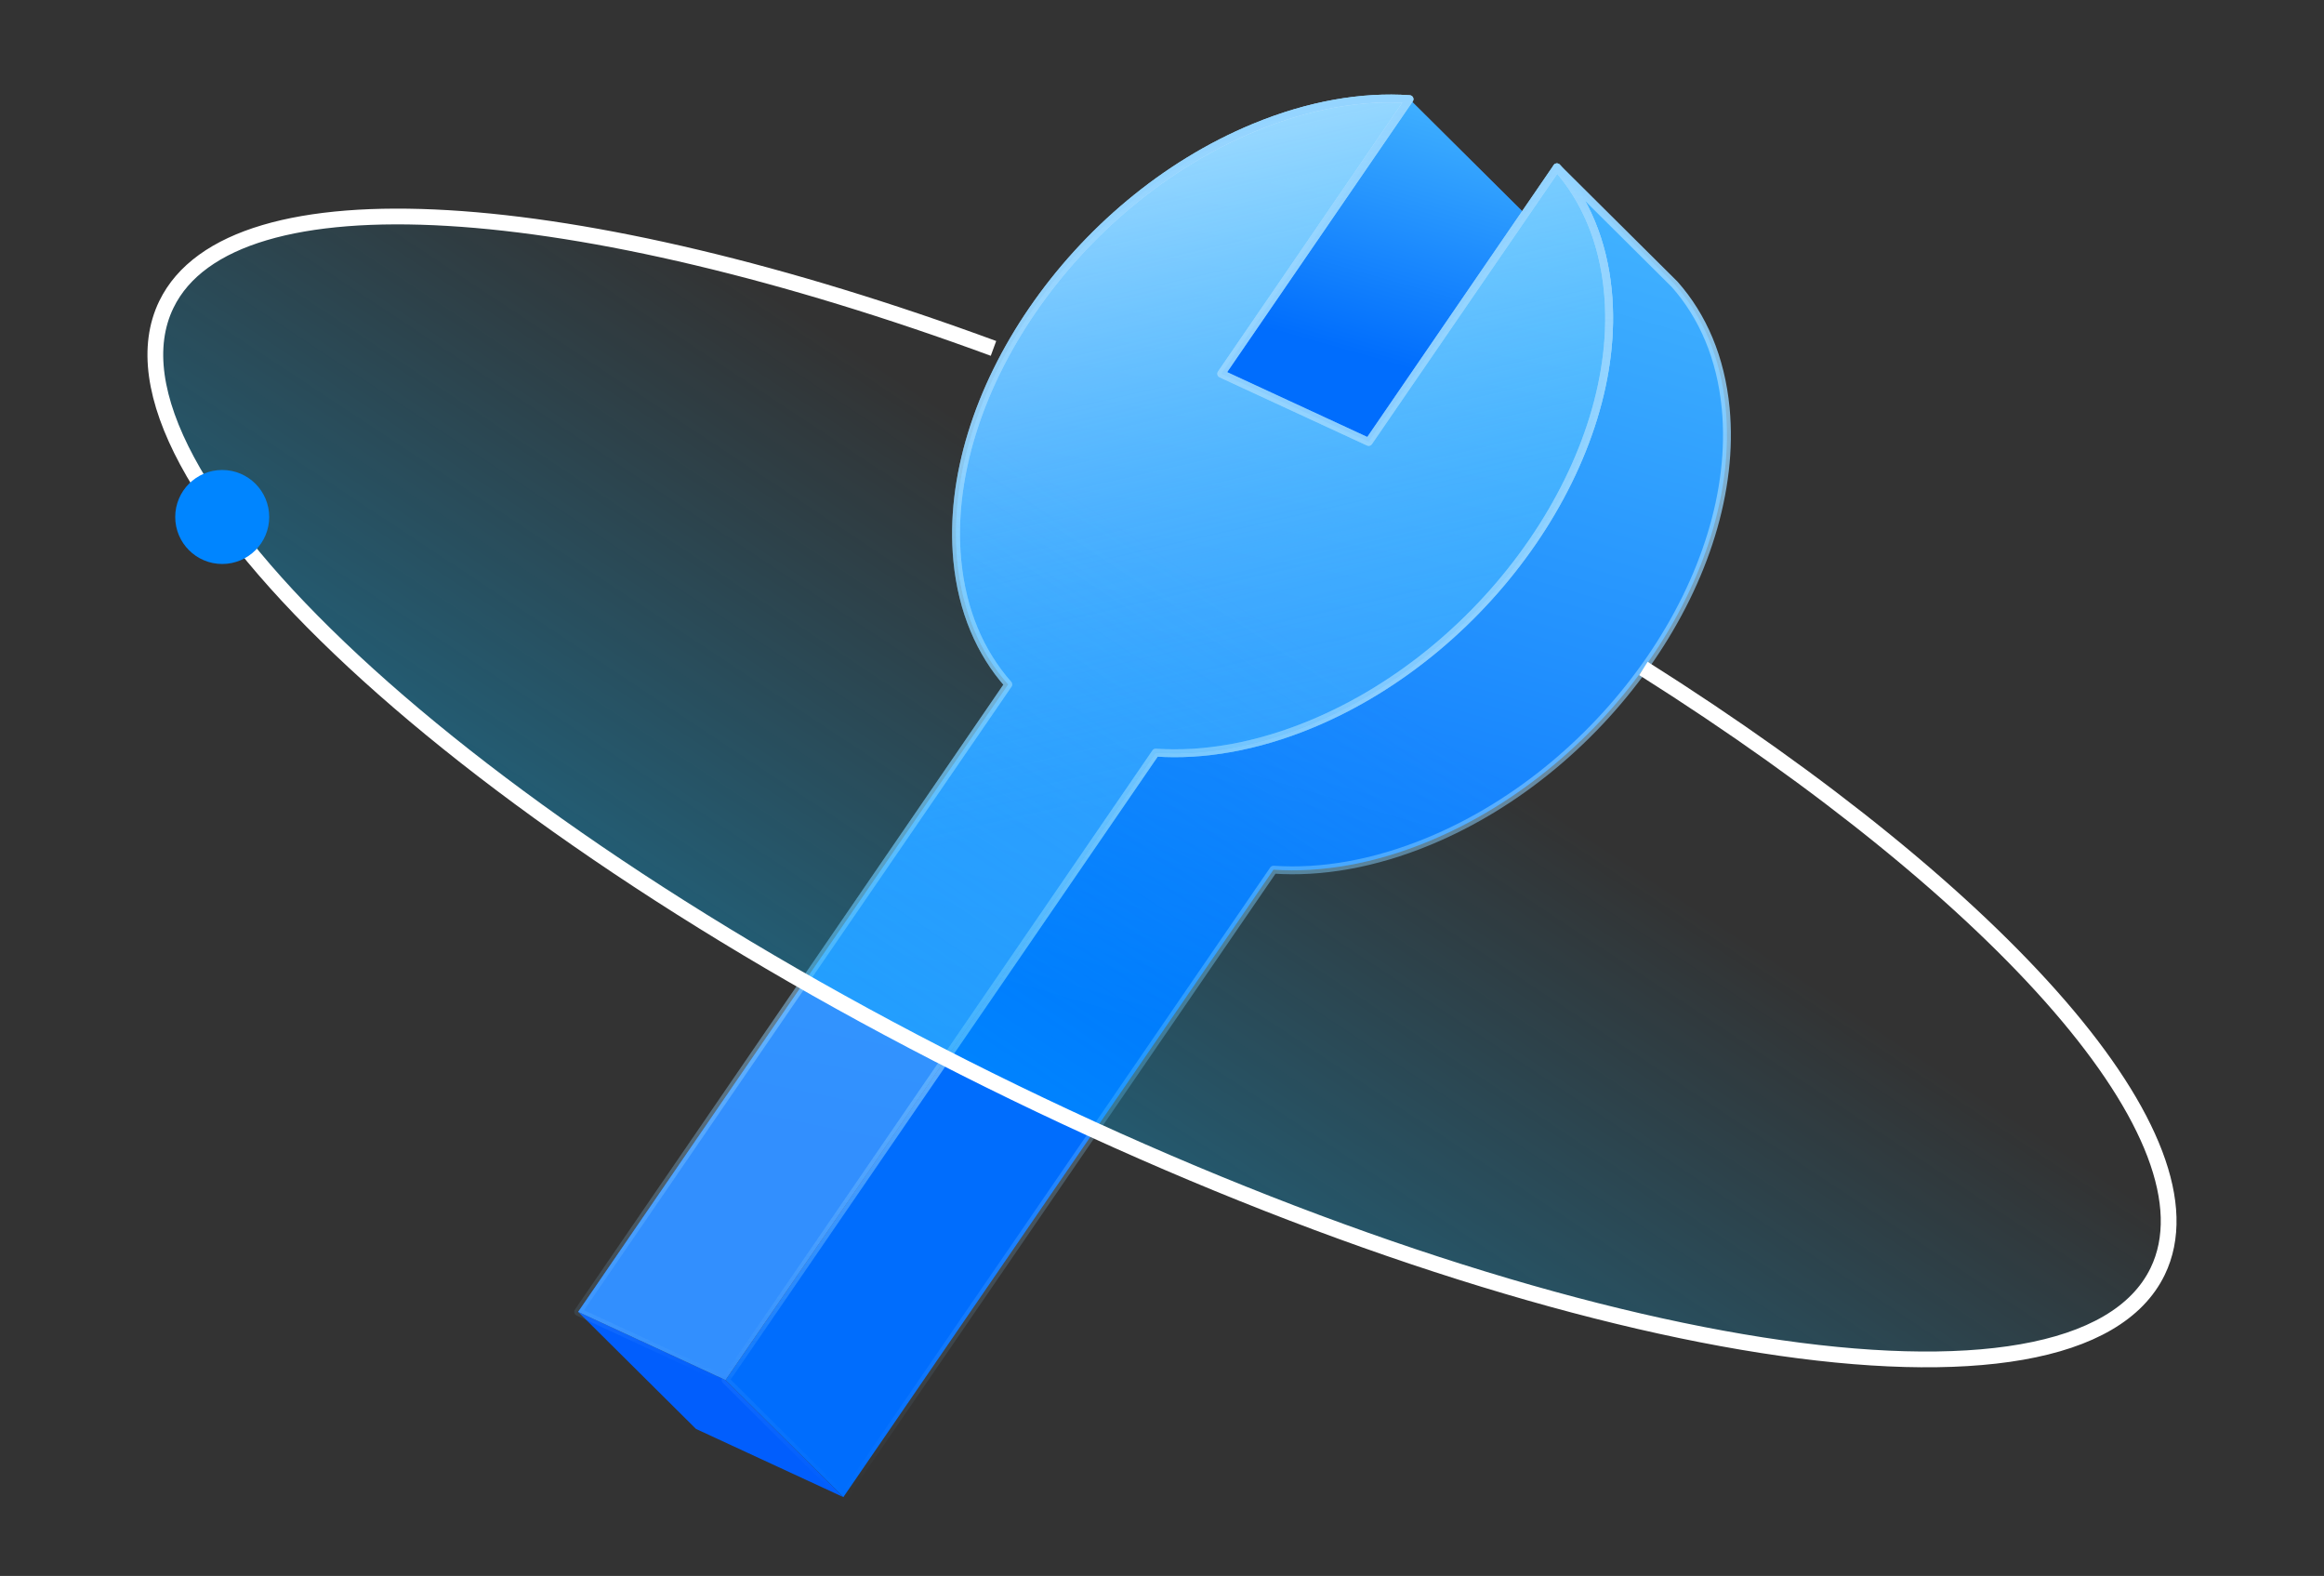 <svg width="118" height="80" viewBox="0 0 118 80" fill="none" xmlns="http://www.w3.org/2000/svg">
<rect x="0" y="0" width="118" height="80" fill="#333333" stroke="none"/>
<path fill-rule="evenodd" clip-rule="evenodd" d="M36.839 70.056L29.355 66.595L35.338 72.538L42.822 76L36.839 70.056Z" fill="#015EFD"/>
<path fill-rule="evenodd" clip-rule="evenodd" d="M51.194 34.744C49.772 33.136 48.85 31.013 48.606 28.455C47.808 20.092 54.556 10.251 63.677 6.476C66.467 5.321 69.155 4.867 71.566 5.033L77.549 10.976C75.138 10.811 72.449 11.264 69.66 12.419C60.538 16.194 53.791 26.035 54.589 34.399C54.833 36.956 55.754 39.08 57.177 40.687L51.194 34.744Z" fill="#6580E1" fill-opacity="0.6"/>
<path fill-rule="evenodd" clip-rule="evenodd" d="M71.567 5.033L62.009 18.973L67.991 24.916L77.549 10.976L71.567 5.033Z" fill="url(#paint0_linear_38_1593)"/>
<path fill-rule="evenodd" clip-rule="evenodd" d="M62.009 18.973L69.493 22.434L75.475 28.377L67.991 24.916L62.009 18.973Z" fill="#6580E1" fill-opacity="0.6"/>
<path fill-rule="evenodd" clip-rule="evenodd" d="M69.492 22.434L79.05 8.495L85.033 14.438L75.475 28.378L69.492 22.434Z" fill="#6580E1" fill-opacity="0.6"/>
<path fill-rule="evenodd" clip-rule="evenodd" d="M81.639 14.783C81.395 12.226 80.473 10.102 79.051 8.495L85.033 14.438C86.456 16.046 87.377 18.169 87.621 20.727C88.419 29.09 81.672 38.931 72.55 42.706C69.761 43.861 67.072 44.314 64.661 44.149L42.821 76L36.839 70.057L58.679 38.205L58.679 38.205L58.679 38.205C61.09 38.371 63.779 37.917 66.568 36.763C75.689 32.987 82.437 23.147 81.639 14.783Z" fill="url(#paint1_linear_38_1593)"/>
<path d="M79.051 8.495L79.192 8.353C79.115 8.277 78.992 8.275 78.913 8.349C78.835 8.423 78.829 8.546 78.901 8.627L79.051 8.495ZM81.639 14.783L81.44 14.802L81.639 14.783ZM85.033 14.438L85.183 14.305L85.174 14.296L85.033 14.438ZM87.621 20.727L87.422 20.745L87.621 20.727ZM72.55 42.706L72.474 42.521L72.55 42.706ZM64.661 44.149L64.675 43.949C64.604 43.944 64.536 43.977 64.496 44.035L64.661 44.149ZM42.821 76L42.68 76.142C42.722 76.184 42.781 76.205 42.84 76.199C42.899 76.194 42.953 76.162 42.986 76.113L42.821 76ZM36.839 70.057L36.674 69.944C36.619 70.023 36.629 70.13 36.698 70.198L36.839 70.057ZM58.679 38.205L58.546 38.055C58.534 38.066 58.523 38.079 58.514 38.092L58.679 38.205ZM58.679 38.205L58.82 38.064C58.746 37.989 58.626 37.985 58.547 38.055L58.679 38.205ZM58.679 38.205L58.538 38.347C58.572 38.381 58.617 38.401 58.665 38.405L58.679 38.205ZM66.568 36.763L66.644 36.948L66.568 36.763ZM78.901 8.627C80.293 10.2 81.199 12.282 81.44 14.802L81.838 14.764C81.59 12.168 80.654 10.004 79.201 8.362L78.901 8.627ZM85.174 14.296L79.192 8.353L78.91 8.637L84.892 14.58L85.174 14.296ZM87.82 20.707C87.573 18.112 86.636 15.948 85.183 14.306L84.883 14.57C86.275 16.143 87.182 18.226 87.422 20.745L87.82 20.707ZM72.627 42.891C77.227 40.987 81.224 37.556 83.971 33.55C86.717 29.545 88.225 24.948 87.82 20.707L87.422 20.745C87.816 24.869 86.349 29.374 83.641 33.324C80.933 37.272 76.996 40.65 72.474 42.521L72.627 42.891ZM64.647 44.348C67.094 44.516 69.813 44.056 72.627 42.891L72.474 42.521C69.709 43.666 67.051 44.112 64.675 43.949L64.647 44.348ZM42.986 76.113L64.826 44.262L64.496 44.035L42.656 75.887L42.986 76.113ZM36.698 70.198L42.68 76.142L42.962 75.858L36.98 69.915L36.698 70.198ZM58.514 38.092L36.674 69.944L37.004 70.17L58.844 38.318L58.514 38.092ZM58.547 38.055L58.546 38.055L58.811 38.355L58.811 38.355L58.547 38.055ZM58.82 38.064L58.82 38.064L58.537 38.347L58.538 38.347L58.82 38.064ZM66.491 36.578C63.727 37.722 61.069 38.169 58.693 38.006L58.665 38.405C61.111 38.573 63.831 38.112 66.644 36.948L66.491 36.578ZM81.44 14.802C81.833 18.925 80.367 23.43 77.658 27.38C74.951 31.329 71.013 34.706 66.491 36.578L66.644 36.948C71.244 35.044 75.241 31.613 77.988 27.607C80.734 23.602 82.243 19.005 81.838 14.764L81.44 14.802Z" fill="url(#paint2_linear_38_1593)"/>
<path d="M81.639 14.783C82.437 23.147 75.69 32.987 66.568 36.763C63.779 37.917 61.09 38.371 58.679 38.205L36.839 70.057L29.355 66.595L51.195 34.744C49.773 33.136 48.851 31.013 48.607 28.455C47.809 20.092 54.557 10.251 63.678 6.476C66.468 5.321 69.156 4.867 71.567 5.033L62.009 18.973L69.493 22.434L79.051 8.495C80.474 10.102 81.395 12.225 81.639 14.783Z" fill="url(#paint3_linear_38_1593)"/>
<path d="M81.639 14.783C82.437 23.147 75.69 32.987 66.568 36.763C63.779 37.917 61.09 38.371 58.679 38.205L36.839 70.057L29.355 66.595L51.195 34.744C49.773 33.136 48.851 31.013 48.607 28.455C47.809 20.092 54.557 10.251 63.678 6.476C66.468 5.321 69.156 4.867 71.567 5.033L62.009 18.973L69.493 22.434L79.051 8.495C80.474 10.102 81.395 12.225 81.639 14.783Z" fill="#64C1FF" fill-opacity="0.5" stroke="url(#paint4_linear_38_1593)" stroke-width="0.4" stroke-linejoin="round"/>
<path d="M81.639 14.783C82.437 23.147 75.69 32.987 66.568 36.763C63.779 37.917 61.09 38.371 58.679 38.205L36.839 70.057L29.355 66.595L51.195 34.744C49.773 33.136 48.851 31.013 48.607 28.455C47.809 20.092 54.557 10.251 63.678 6.476C66.468 5.321 69.156 4.867 71.567 5.033L62.009 18.973L69.493 22.434L79.051 8.495C80.474 10.102 81.395 12.225 81.639 14.783Z" fill="url(#paint5_linear_38_1593)" fill-opacity="0.5" stroke="url(#paint6_linear_38_1593)" stroke-width="0.4" stroke-linejoin="round"/>
<path d="M109.552 64.546C113.697 56.012 94.423 38.103 66.504 24.547C38.585 10.99 12.593 6.919 8.448 15.454C4.304 23.989 23.577 41.897 51.496 55.454C79.415 69.01 105.408 73.081 109.552 64.546Z" fill="url(#paint7_linear_38_1593)"/>
<path d="M83.444 33.933C101.74 45.496 112.789 57.88 109.552 64.546C105.408 73.081 79.415 69.01 51.496 55.454C23.577 41.897 4.304 23.989 8.448 15.454C11.78 8.593 29.227 9.878 50.444 17.686" stroke="white" stroke-width="0.8"/>
<circle cx="11.283" cy="26.244" r="2.386" fill="#0085FF"/>
<defs>
<linearGradient id="paint0_linear_38_1593" x1="73.295" y1="2.245" x2="68.852" y2="17.985" gradientUnits="userSpaceOnUse">
<stop stop-color="#4EBFFF"/>
<stop offset="1" stop-color="#006DFD"/>
</linearGradient>
<linearGradient id="paint1_linear_38_1593" x1="73.766" y1="-0.972" x2="58.201" y2="52.169" gradientUnits="userSpaceOnUse">
<stop stop-color="#4EBFFF"/>
<stop offset="1" stop-color="#006DFD"/>
</linearGradient>
<linearGradient id="paint2_linear_38_1593" x1="62.262" y1="8.495" x2="62.262" y2="76" gradientUnits="userSpaceOnUse">
<stop stop-color="#94D4FF"/>
<stop offset="1" stop-color="#94D4FF" stop-opacity="0"/>
</linearGradient>
<linearGradient id="paint3_linear_38_1593" x1="59.323" y1="7.074" x2="48.631" y2="59.763" gradientUnits="userSpaceOnUse">
<stop stop-color="#01A3FF"/>
<stop offset="1" stop-color="#005EFD"/>
</linearGradient>
<linearGradient id="paint4_linear_38_1593" x1="55.529" y1="5" x2="55.529" y2="70.057" gradientUnits="userSpaceOnUse">
<stop stop-color="#94D4FF"/>
<stop offset="1" stop-color="#94D4FF" stop-opacity="0"/>
</linearGradient>
<linearGradient id="paint5_linear_38_1593" x1="55.527" y1="7.943" x2="62.785" y2="39.554" gradientUnits="userSpaceOnUse">
<stop stop-color="white"/>
<stop offset="1" stop-color="#64C1FF" stop-opacity="0"/>
</linearGradient>
<linearGradient id="paint6_linear_38_1593" x1="55.529" y1="5" x2="55.529" y2="70.057" gradientUnits="userSpaceOnUse">
<stop stop-color="#94D4FF"/>
<stop offset="1" stop-color="#94D4FF" stop-opacity="0"/>
</linearGradient>
<linearGradient id="paint7_linear_38_1593" x1="14.568" y1="107.078" x2="64.513" y2="31.668" gradientUnits="userSpaceOnUse">
<stop stop-color="#01B6FF"/>
<stop offset="1" stop-color="#01B6FF" stop-opacity="0"/>
</linearGradient>
</defs>
</svg>
